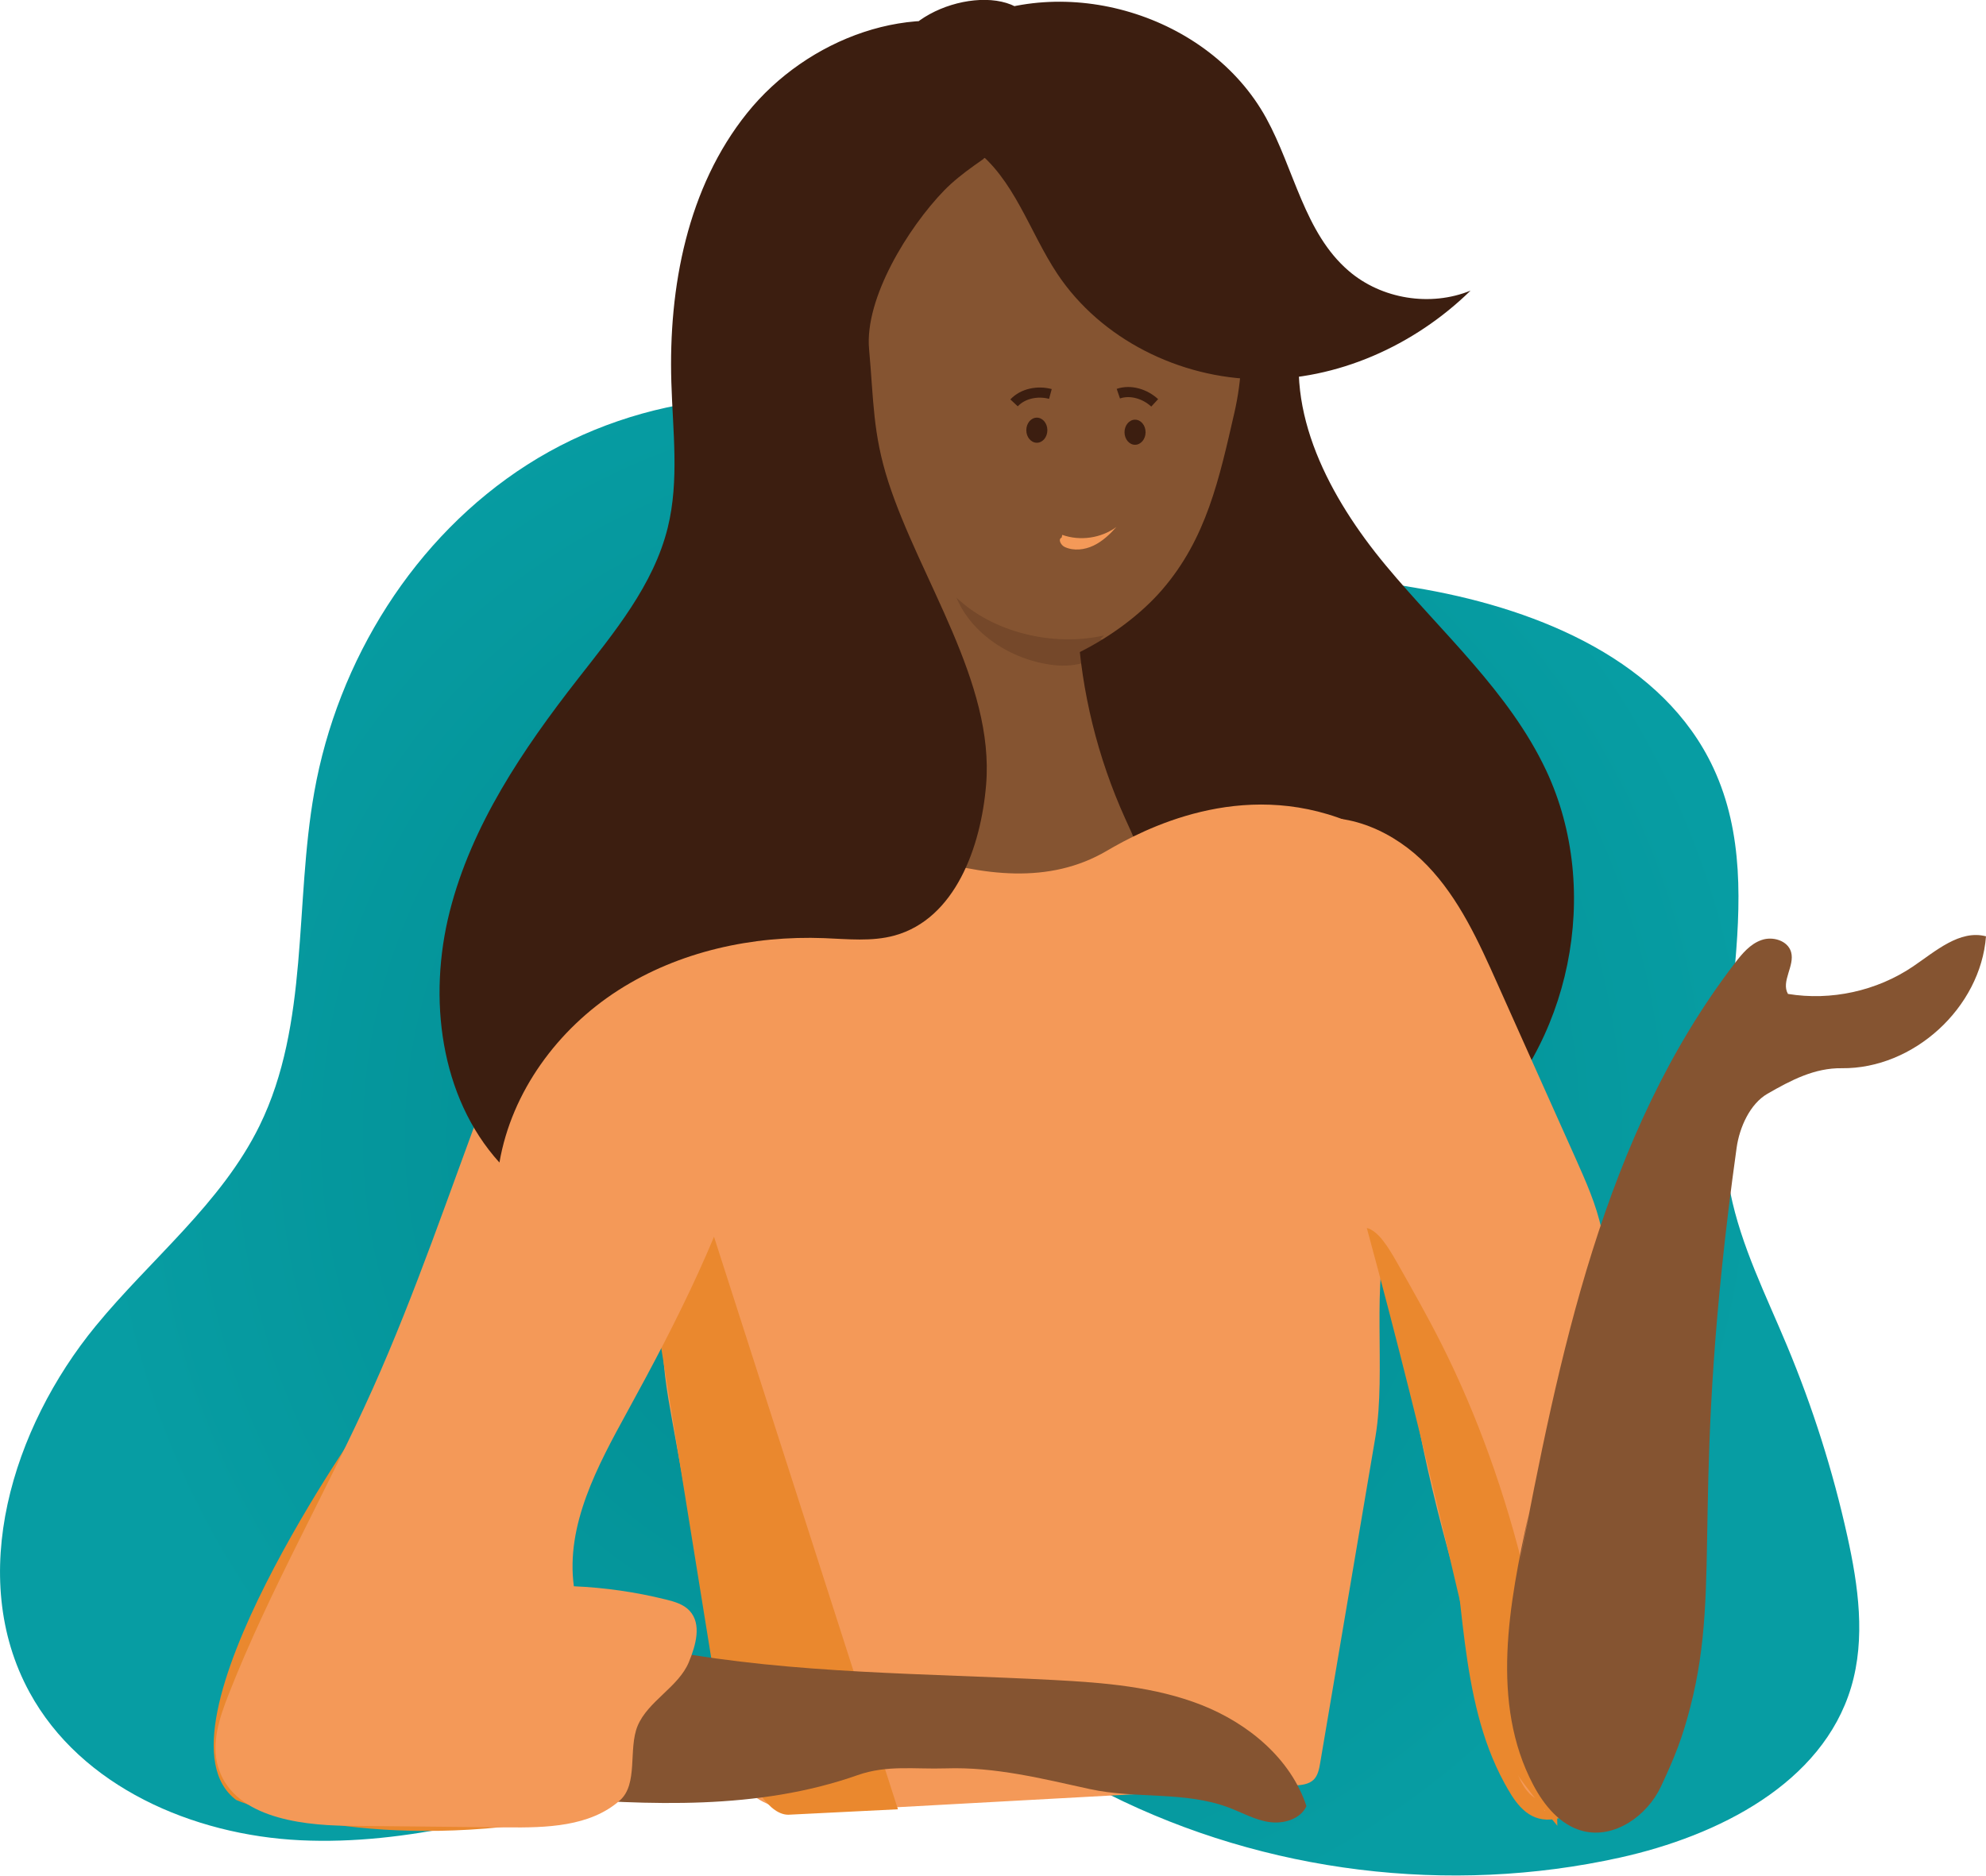<?xml version="1.0" encoding="UTF-8"?><svg id="Layer_2" xmlns="http://www.w3.org/2000/svg" xmlns:xlink="http://www.w3.org/1999/xlink" viewBox="0 0 196.16 185.3"><defs><style>.cls-1{fill:#f49958;}.cls-2{fill:#ea882e;}.cls-3{fill:#855431;}.cls-4{fill:#3c1e10;}.cls-5{fill:url(#New_Gradient_Swatch_copy_6);}.cls-6{fill:none;stroke:#3c1e10;stroke-miterlimit:10;}.cls-7{opacity:.23;}.cls-8{fill:url(#radial-gradient);}</style><radialGradient id="radial-gradient" cx="91.82" cy="112.3" fx="91.82" fy="112.3" r="82.94" gradientTransform="matrix(1, 0, 0, 1, 0, 0)" gradientUnits="userSpaceOnUse"><stop offset="0" stop-color="#01898e"/><stop offset="1" stop-color="#079da3"/></radialGradient><linearGradient id="New_Gradient_Swatch_copy_6" x1="97" y1="38.53" x2="100.98" y2="38.53" gradientTransform="matrix(1, 0, 0, 1, 0, 0)" gradientUnits="userSpaceOnUse"><stop offset="0" stop-color="#419ca1"/><stop offset=".67" stop-color="#188d93"/><stop offset="1" stop-color="#04868c"/></linearGradient></defs><g id="Layer_3"><g><path class="cls-8" d="M92.19,171.54c-10.57-.98-21.09,1.85-31.3,4.77-10.21,2.92-20.62,6-31.23,5.49s-21.66-5.29-26.74-14.61c-6.24-11.43-1.73-26.12,6.53-36.19,5.42-6.61,12.42-12.11,16.19-19.8,4.92-10.05,3.44-21.92,5.4-32.94,2.31-13.04,9.89-25.23,21.05-32.36,11.16-7.12,25.84-8.79,38.01-3.56,5.77,2.48,10.85,6.36,16.58,8.95,10.6,4.79,22.62,4.88,34.07,6.94,11.45,2.06,23.6,7.12,28.5,17.67,5.95,12.81-1.12,28.07,1.66,41.92,1.06,5.28,3.52,10.14,5.59,15.11,2.54,6.08,4.54,12.38,5.96,18.81,1.09,4.92,1.82,10.11,.38,14.94-2.84,9.51-13.13,14.68-22.82,16.83-16.87,3.74-35.01,1.51-50.47-6.23-6.67-3.34-13.95-7.81-21.05-5.52"/><g><path class="cls-2" d="M36.05,140.15s-21.83,30.84-12.72,37.67c0,0,11.11,4.96,29.71,2.25,0,0-39.58,.28-16.99-39.93Z"/><g><path class="cls-2" d="M136.3,122.34c3.12,10.76,6.22,21.57,7.55,32.73,.57,4.82,.94,9.7,2.17,14.41,.6,2.3,1.42,4.55,2.56,6.64,.91,1.67,2.04,3.57,4.17,3.64,.89,.03,1.95-.25,2.64-.83,.88-.74,.82-1.93,.92-2.98,.27-2.65,.45-5.32,.55-7.99,.2-5.62,.01-11.25-.57-16.84-.57-5.51-1.52-10.99-2.85-16.37-1.14-4.64-2.49-9.33-4.93-13.48-2-3.4-5.81-8.68-10.41-6.48-2.58,1.23-1.46,4.41-1.06,6.63,.56,3.1,1.32,6.15,2.26,9.16,.25,.82,3.14,0,2.9-.78-.72-2.33-1.35-4.69-1.85-7.07-.24-1.15-.46-2.31-.65-3.48-.09-.54-.17-1.09-.25-1.63-.02-.11-.12-2.31,.19-2.13l-.26,.09c-.37,.08-.34,.13,.08,.16,.13,.07,.31,.11,.45,.16,.38,.15,.73,.36,1.06,.61,.86,.65,1.63,1.47,2.33,2.29,1.38,1.61,2.5,3.43,3.43,5.33,1.86,3.82,2.99,7.96,3.98,12.07,1.15,4.77,2,9.62,2.55,14.5s.8,9.63,.77,14.46c-.02,2.56-.11,5.12-.3,7.67-.09,1.18-.19,2.37-.31,3.55-.05,.53-.09,1.06-.18,1.59-.1,.58-.29,.43,.37,.43,.99,0,.04-.27-.23-.46-1.59-1.14-2.51-3.62-3.22-5.37-.79-1.96-1.35-4.01-1.78-6.08-.86-4.16-1.2-8.41-1.71-12.62-1.34-11.01-4.41-21.69-7.5-32.32-.24-.81-3.13-.02-2.9,.78h0Z"/><path class="cls-5" d="M97.77,39.47c.07-.03,.15-.06,.22-.08,.11-.04,.04-.02-.22,.08,.04-.01,.09-.03,.13-.04,.13-.04,.26-.08,.39-.11,.14-.04,.71-.14,.14-.04,.15-.02,.29-.05,.44-.07s.29-.03,.44-.04c.07,0,.14,0,.2-.01-.25,0-.31,0-.16,0,.03,0,.07,0,.1,0,.31,0,.61,.02,.92,.06,.36,.04,.82-.08,1.14-.22,.26-.12,.63-.34,.77-.6,.11-.21,.17-.47-.02-.66-.21-.22-.51-.27-.8-.31-1.65-.2-3.34,.09-4.88,.7-.27,.11-.62,.34-.77,.6-.11,.2-.15,.48,.02,.66,.48,.5,1.38,.31,1.93,.09h0Z"/><path class="cls-4" d="M128.72,32.29c-1.92,8.4,2.64,16.93,8.15,23.56,5.5,6.63,12.2,12.49,15.86,20.29,5.55,11.85,2.43,27.18-7.32,35.91,.7-6.51-3.15-13.27-9.1-15.99-5.81-2.66-12.71-1.59-18.74-3.71-4.67-1.64-8.52-5.12-11.38-9.16-6.95-9.83-8.15-23.44-3.03-34.33,5.12-10.9,16.35-18.66,28.35-19.59"/><path class="cls-1" d="M128.62,81.06c4.45-1.05,9.17,1.13,12.34,4.43,3.17,3.29,5.1,7.56,6.96,11.73l7.71,17.23c1.01,2.27,2.04,4.56,2.55,6.99,1.92,9.14-3.52,17.98-6.19,26.93-2.85,9.55-2.5,20.03,.97,29.37-1.48,.58-2.67-1.29-3.17-2.8-3.47-10.52-6.95-21.06-9.23-31.89-1.24-5.89-2.13-11.86-3.65-17.69-3.95-15.19-12.18-29.48-12.68-45.18,2.21-.93,4.99-.29,6.58,1.51"/><path class="cls-3" d="M89.56,60.85c2.43,7.46,2.38,15.71-.15,23.14-.26,.75-.54,1.56-.32,2.32,.18,.63,.69,1.12,1.24,1.49,2.76,1.88,6.44,1.38,9.74,.8l12.85-2.26c-.09-1.94-1-3.74-1.8-5.51-2.7-5.98-4.3-12.46-4.68-19.01-.04-.66-.09-1.39-.57-1.85-.46-.45-1.18-.49-1.82-.5-4.45-.06-8.9,.1-13.34,.5-.89,.08-2.1,.61-1.81,1.46"/><path class="cls-1" d="M70.47,77.37c12.73,3.33,27.49,13.34,38.84,6.69,3.65-2.14,13.24-7.17,23.8-2.93,5.83,2.34-.9,7.08-.37,13.34,2.16,25.22,10.11,50.92,16.85,75.3,.46,1.68,.96,3.41,2.07,4.76,1.11,1.35,3,2.21,4.63,1.6,.47-11.82,.72-23.76-1.49-35.38s-7.1-23.04-15.61-31.25c-.38-.37-.84-.76-1.37-.7-.93,.09-1.16,1.32-1.15,2.26,.09,6.06,.61,11.4,1.64,17.39,2.11,12.26,4.89,24.46,9.48,36.05,1.81,4.57,4.38,9.49,9.05,11.02l.09-20.9c0-1.79,.01-3.59-.42-5.33-.37-1.46-1.03-2.82-1.77-4.13-2.78-4.97-6.59-9.35-8.98-14.52-3.73-8.07-3.98-17.96-10.01-24.49-.63-.68-.65,6.06-.59,6.51,3.4,22.53,9.4,44.88,17.41,66.24l2.47-.21c1.06-8.1-1.02-16.24-3.09-24.14-3.14-11.98-6.52-24.43-14.68-33.75-1.89,5.74-.34,14.75-1.41,21.1l-5.47,32.3c-.1,.58-.22,1.19-.63,1.61-.49,.48-1.24,.55-1.92,.58l-45.67,2.5c-3.18,.17-6.95,.07-8.73-2.58-.7-1.05-.94-2.33-1.17-3.57-1.95-10.73-3.89-21.45-5.84-32.18-.55-3.05-1.11-6.15-.92-9.24,.3-4.89,2.43-9.47,3.35-14.29,1.94-10.12-1.54-20.4-2.38-30.67-.19-2.29-.21-4.74,.96-6.72s3.94-3.17,5.86-1.91l-1.56,1.45"/><path class="cls-3" d="M84.27,24.58c-5.17,9.77-5.25,22.06-.2,31.89,2.55,4.97,6.86,9.59,12.41,10.23,6.21,.72,14.2-3.69,18.29-8.42,4.39-5.07,5.65-10.96,7.15-17.5,1.5-6.54,.68-13.78-3.16-19.28-3.84-5.5-10.93-8.85-17.48-7.38-4.46,1.01-8.18,3.99-11.57,7.06-2.71,2.46-5.52,5.51-5.34,9.16"/><g class="cls-7"><path class="cls-4" d="M109.05,62.78c-5.17,1.15-11.03-.36-14.57-3.73,1.44,3.49,5.32,6.17,9.65,6.66,1.97,.22,4.46-.3,4.89-1.94,.05-.2,.05-.44-.13-.57s-.56,0-.48,.2"/></g><path class="cls-2" d="M135,121.31c5.93,21.76,10.6,43.25,11.98,48.61,.78,3.03,4.08,7.08,6.84,10.45-.24-16.3-4.39-33.58-11.42-47.55-1.41-2.8-2.92-5.46-4.43-8.12-.85-1.49-1.83-3.11-2.98-3.39"/><path class="cls-3" d="M150.99,149.58c-1.95,8.9-3.8,18.67,.44,26.73,1.07,2.04,2.68,4.01,4.92,4.58,3.11,.79,6.35-1.5,7.71-4.41s2.1-4.75,2.9-7.86c3.21-12.49-.18-21.2,4.57-55.24,.28-1.99,1.31-4.33,3.05-5.33,2.33-1.34,4.65-2.56,7.34-2.52,7.08,.08,13.7-5.97,14.24-13.03-2.6-.68-4.98,1.47-7.21,2.98-3.58,2.42-8.09,3.41-12.35,2.71-.71-1.23,.69-2.77,.31-4.13-.32-1.14-1.82-1.59-2.93-1.19-1.12,.39-1.92,1.36-2.64,2.3-13,16.97-17.36,38.82-21.36,59.83"/><path class="cls-2" d="M65.81,121.82l-.53,11.17,5.32,32.98s3.33,13.72,7.45,13.3l10.64-.53-19.83-61.74-3.04,4.82Z"/><path class="cls-3" d="M66.03,163.09c12.53,2.29,25.34,2.21,38.06,2.88,4.95,.26,9.98,.66,14.59,2.47,4.61,1.82,8.81,5.29,10.36,9.99-.6,1.3-2.27,1.78-3.69,1.57s-2.7-.95-4.04-1.45c-4.31-1.61-9.14-.82-13.64-1.8-4.77-1.04-9.36-2.21-14.24-2.05-3.11,.1-5.8-.36-8.73,.67-9.82,3.46-20.54,2.98-30.92,2.16"/><path class="cls-1" d="M61.26,79.98c-11.14,17.52-15.95,38.23-24.43,57.18-4.56,10.18-10.19,19.88-14.26,30.26-.89,2.27-1.71,4.75-1.04,7.09,1.39,4.84,7.71,5.81,12.74,5.86l15.76,.16c3.93,.04,8.24-.06,11.19-2.66,1.84-1.62,.82-5.07,1.75-7.35,1.02-2.47,4.05-3.85,5.07-6.32,.68-1.65,1.29-3.74,.08-5.06-.59-.65-1.49-.91-2.34-1.12-2.98-.74-6.03-1.18-9.1-1.31-.81-6.06,2.33-11.87,5.27-17.23,4.95-9.02,9.67-18.28,12.37-28.21,2.7-9.93,3.27-20.68-.03-30.43-.65-1.93-1.97-1.55-3.82-2.4-1.94-.89-.19-3.05-1.79-1.63s-2.81-1.42-3.75,.49"/><path class="cls-4" d="M94.77,2.51c10.35-5.4,24.66-1.08,30.29,9.15,2.78,5.06,3.77,11.34,8.15,15.1,3.24,2.79,8.08,3.57,12.04,1.95-5.56,5.44-13.19,8.87-20.96,8.76s-15.54-3.94-19.85-10.41c-2.77-4.16-4.25-9.41-8.27-12.39-2.71-2-6.56-3.02-7.75-6.18-2.3-6.14,7.42-10.16,11.89-7.83,2.75,1.43,4.26,4.88,3.46,7.88-1.3,4.82-7.04,6.7-10.52,10.28-3.52,3.63-7.87,10.64-7.41,15.68,.46,5.04,.35,8.28,1.9,13.1,3.13,9.66,10.5,19.81,9.66,29.92-.51,6.18-3.07,13.25-9.04,14.9-2.25,.62-4.63,.35-6.95,.26-7.09-.27-14.35,1.31-20.33,5.14-5.98,3.83-10.55,10.03-11.75,17.03-5.89-6.51-7.07-16.3-4.91-24.81,2.16-8.51,7.21-15.99,12.61-22.91,3.61-4.63,7.53-9.32,8.93-15.03,1.14-4.65,.49-9.53,.35-14.32-.29-9.41,1.59-19.28,7.49-26.62C79.68,3.83,90.24-.22,98.94,3.37"/><g><g><ellipse class="cls-4" cx="102.41" cy="42.5" rx="1.04" ry="1.24"/><ellipse class="cls-4" cx="112.11" cy="42.7" rx="1.04" ry="1.24"/></g><path class="cls-1" d="M104.92,52.84c1.77,.63,3.84,.33,5.35-.78-.65,.73-1.38,1.42-2.26,1.84-.88,.42-1.95,.55-2.84,.14-.38-.17-.7-.77-.31-.93"/><g><path class="cls-6" d="M100.16,39.8c.89-.95,2.36-1.21,3.59-.88"/><path class="cls-6" d="M110.46,38.89c1.23-.42,2.65,.04,3.59,.91"/></g></g></g></g></g></g></svg>
